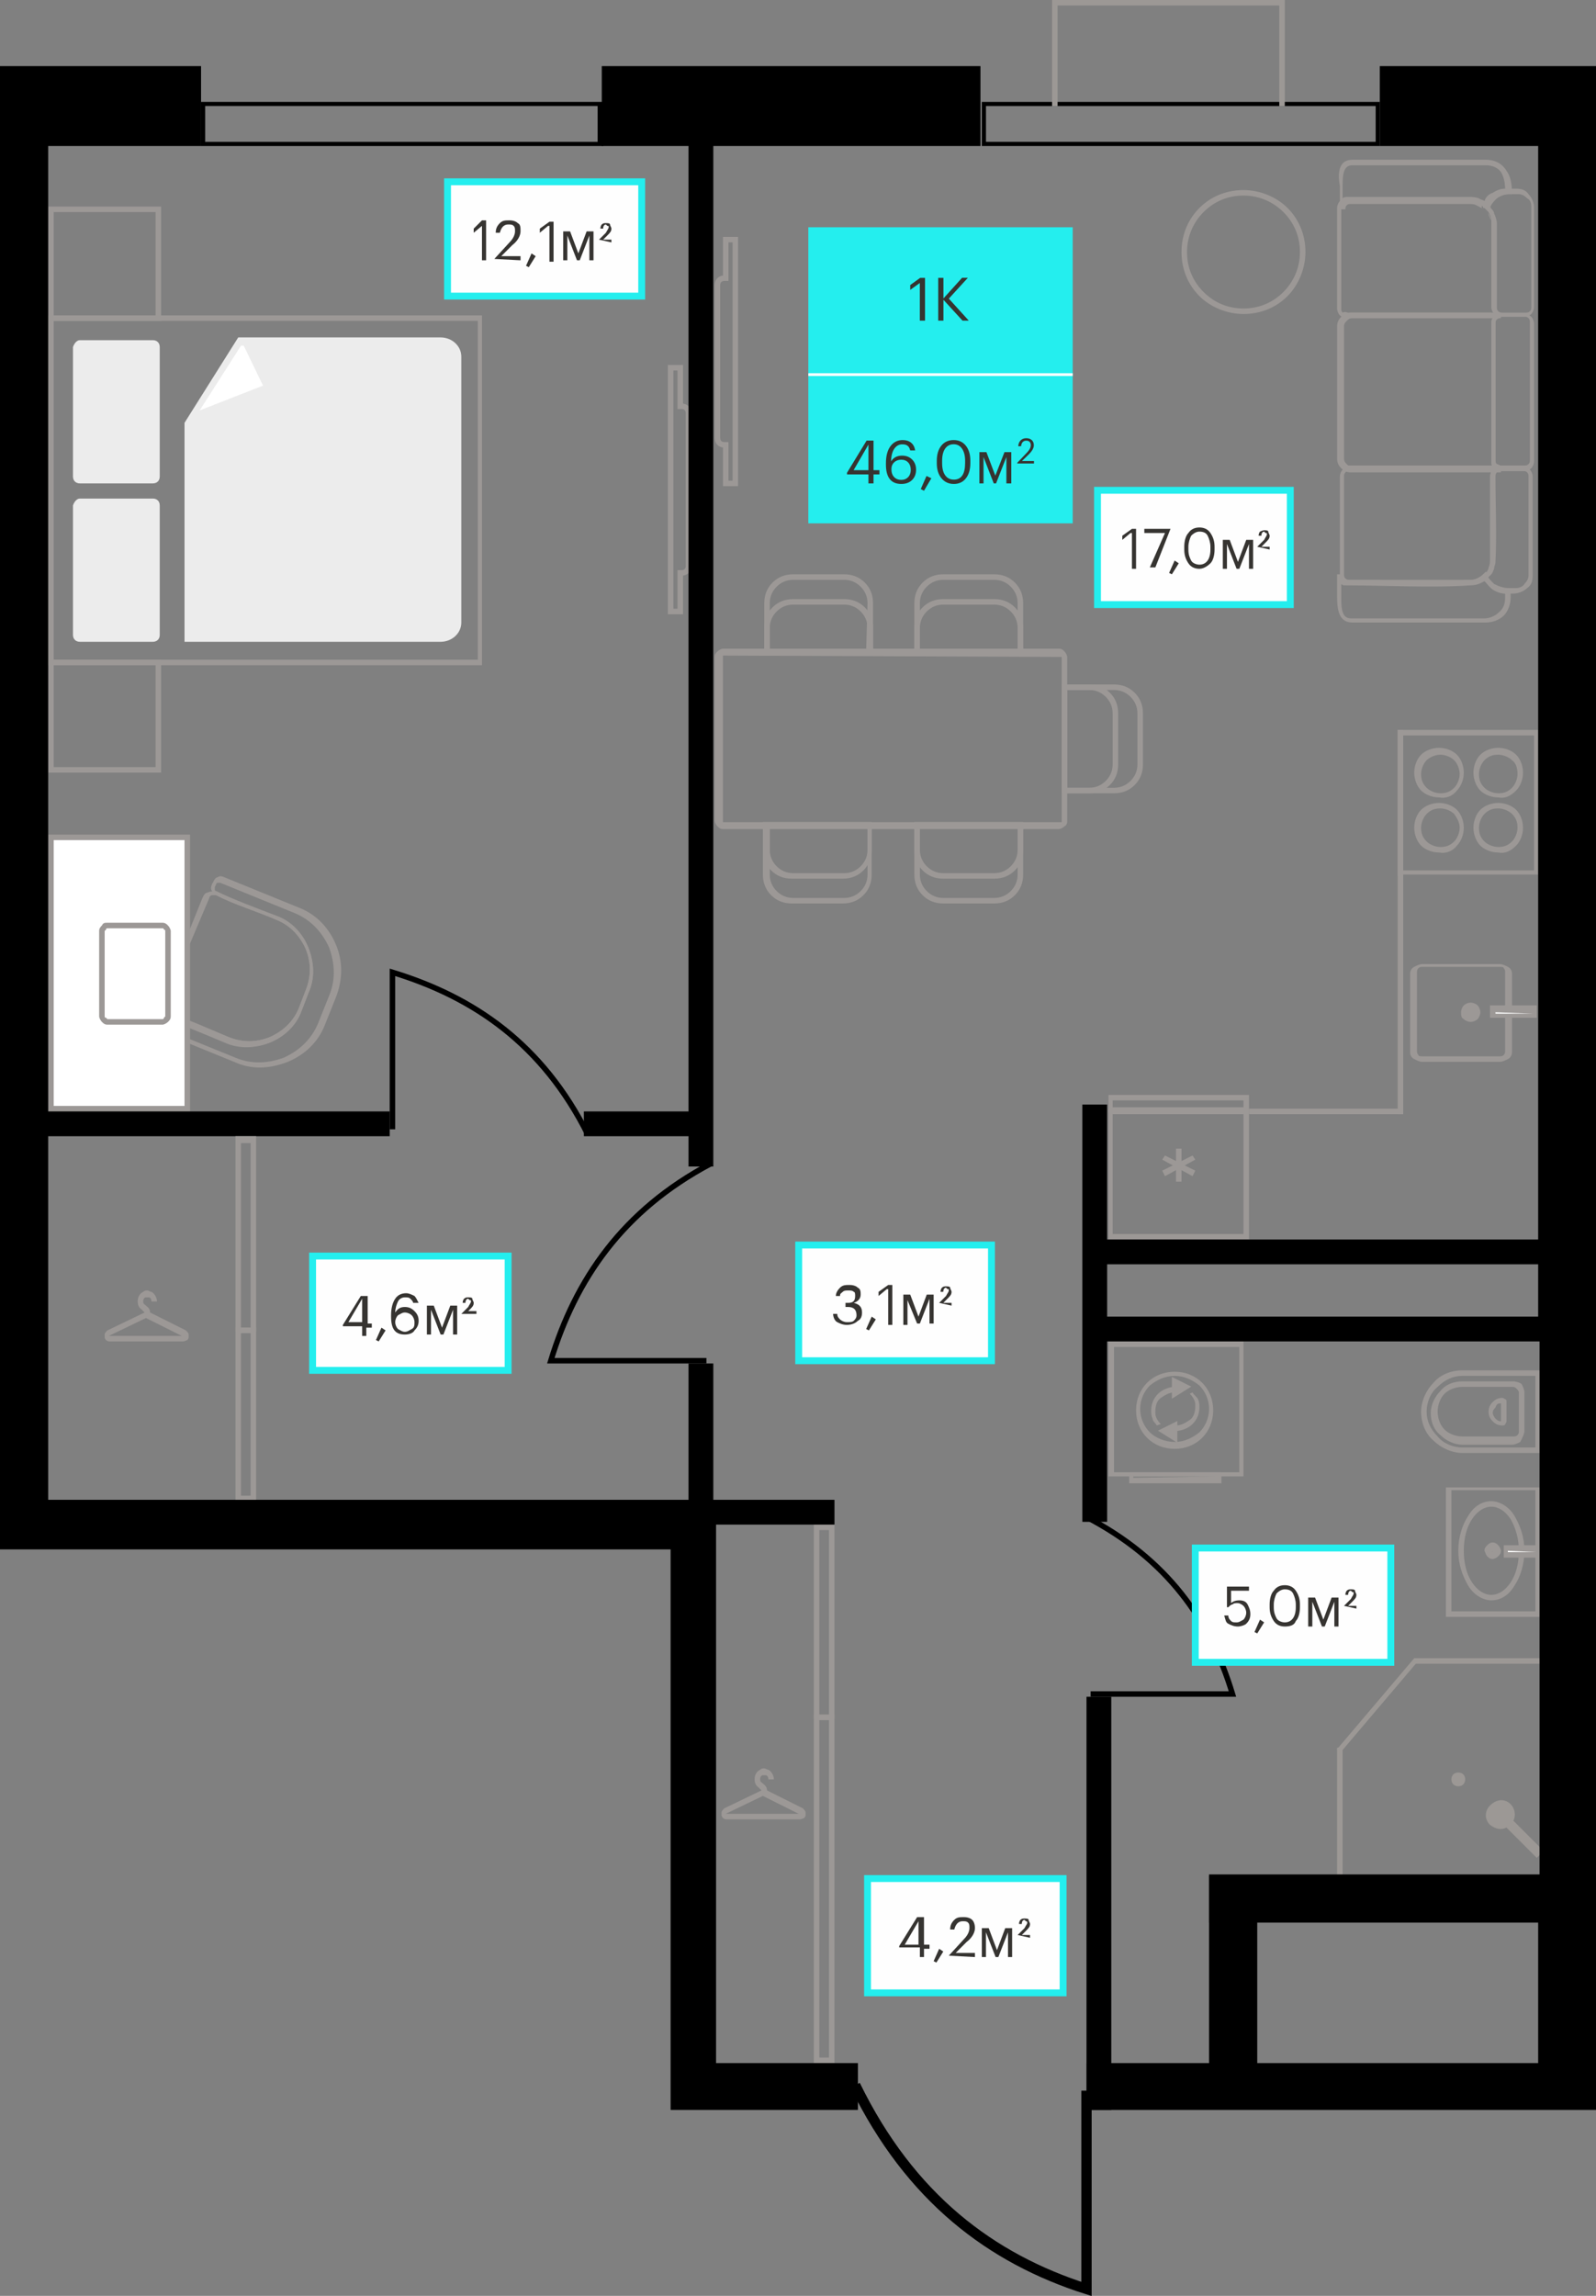 <?xml version="1.0" encoding="UTF-8"?><svg id="_Слой_1" data-name="Слой 1" xmlns="http://www.w3.org/2000/svg" xmlns:xodm="http://www.corel.com/coreldraw/odm/2003" version="1.1" viewBox="0 0 115.9 166.7"><rect x="0" y="0" width="115.9" height="166.7" fill="#808080" stroke="none"/><defs><style>.cls-1 {
        fill: #24eeee;
      }

      .cls-1, .cls-2, .cls-3, .cls-4, .cls-5, .cls-6, .cls-7, .cls-8 {
        stroke-width: 0px;
      }

      .cls-9 {
        stroke-width: .75px;
      }

      .cls-9, .cls-10, .cls-11, .cls-12, .cls-13 {
        stroke-miterlimit: 10;
      }

      .cls-9, .cls-11 {
        stroke: #000;
      }

      .cls-9, .cls-11, .cls-12 {
        fill: none;
      }

      .cls-2 {
        fill: #ececec;
      }

      .cls-2, .cls-8 {
        fill-rule: evenodd;
      }

      .cls-3, .cls-10 {
        fill: #9c9896;
      }

      .cls-10, .cls-12 {
        stroke: #9c9896;
        stroke-width: .4px;
      }

      .cls-4 {
        fill: #363431;
      }

      .cls-5 {
        fill: #000;
      }

      .cls-6 {
        fill: #9c9895;
      }

      .cls-7, .cls-13 {
        fill: #fefefe;
      }

      .cls-8 {
        fill: #fff;
      }

      .cls-14 {
        isolation: isolate;
      }

      .cls-11 {
        stroke-width: .4px;
      }

      .cls-13 {
        stroke: #24eeee;
        stroke-width: .5px;
      }</style></defs><g><g id="_2492989840128" data-name=" 2492989840128"><polygon class="cls-6" points="102.7 120.4 111.9 120.4 111.9 120.8 102.7 120.8 102.7 120.4"/><path class="cls-6" d="M105.9,128.7c.3,0,.5.2.5.5s-.2.5-.5.5-.5-.2-.5-.5.2-.5.5-.5Z"/><path class="cls-6" d="M109.7,131c.3.3.4.8.2,1.2l2.2,2.2-.5.5-2.2-2.2c-.4.2-.8.1-1.2-.2-.4-.4-.4-1,0-1.4.5-.5,1.1-.5,1.5-.1h0Z"/><polygon class="cls-6" points="97.1 127 102.7 120.4 102.9 120.7 97.3 127.3 97.1 127"/><polygon class="cls-6" points="97.5 126.9 97.5 136.1 97.1 136.1 97.1 126.9 97.5 126.9"/></g><path class="cls-5" d="M14.9,10.3h28.5v-2.6H14.9v2.6ZM14.6,7.4h29.2v3.2H14.6v-3.2Z"/><path class="cls-5" d="M71.6,10.3h28.3v-2.6h-28.3v2.6ZM71.3,7.4h28.9v3.2h-28.9v-3.2Z"/><g><path class="cls-3" d="M90,97.8h-9.1v9.1h9.1v-9.1ZM80.7,97.4h9.6v9.8h-9.8v-9.8h.2Z"/><path class="cls-3" d="M85.3,99.9c-.7,0-1.3.3-1.8.7-.4.4-.7,1-.7,1.7s.3,1.3.7,1.7,1.1.7,1.8.7,1.3-.3,1.8-.7c.4-.4.7-1,.7-1.7s-.3-1.3-.7-1.7c-.5-.4-1.1-.7-1.8-.7h0ZM83.3,100.4c.5-.5,1.2-.8,2-.8s1.5.3,2,.8.8,1.2.8,2-.3,1.5-.8,2-1.2.8-2,.8-1.5-.3-2-.8-.8-1.2-.8-2,.3-1.5.8-2Z"/><path class="cls-3" d="M86.6,101.1c.1.2.3.3.4.5s.1.4.1.6c0,.5-.2.9-.5,1.2-.3.3-.8.5-1.2.5v-.4c.4,0,.7-.2,1-.4.3-.2.4-.6.4-1,0-.2,0-.3-.1-.5s-.2-.3-.3-.4l.2-.1h0ZM84,103.5c-.1-.2-.3-.3-.3-.5-.1-.2-.1-.4-.1-.6,0-.5.2-.9.5-1.2.3-.3.8-.5,1.2-.5v.4c-.4,0-.7.2-1,.4-.3.2-.4.6-.4,1,0,.2,0,.3.1.5s.2.3.3.4l-.3.1h0Z"/><path class="cls-3" d="M88.3,107.2h-6v.1l6-.1h0ZM82.2,106.9h6.5v.8h-6.7v-.8h.2Z"/><polygon class="cls-10" points="85.3 104.4 85.3 103.5 84.5 103.9 85.3 104.4"/><polygon class="cls-10" points="85.3 101.2 86.1 100.7 85.3 100.3 85.3 101.2"/></g><g><path class="cls-3" d="M111.9,105.3v-5.8h-5.7c-.8,0-1.6.3-2.1.9-.5.5-.9,1.3-.9,2.1s.3,1.6.9,2.1c.5.5,1.3.9,2.1.9h5.7v-.2ZM111.5,99.9v5.2h-5.3c-.7,0-1.4-.3-1.8-.8-.5-.5-.8-1.1-.8-1.8s.3-1.4.8-1.8c.5-.5,1.1-.8,1.8-.8l5.3 0h0Z"/><path class="cls-3" d="M110.7,103.9v-2.8c0-.2-.1-.4-.2-.6-.1-.1-.4-.2-.6-.2h-3.7c-.6,0-1.2.2-1.6.7-.4.4-.7,1-.7,1.6s.2,1.2.7,1.6c.4.4,1,.7,1.6.7h3.6c.2,0,.4-.1.6-.2.2-.4.3-.6.3-.8h0ZM110.3,101.1v2.8c0,.1,0,.2-.1.3-.1.1-.2.1-.3.1h-3.7c-.5,0-1-.2-1.3-.5s-.5-.8-.5-1.3.2-1,.5-1.3.8-.5,1.3-.5h3.6c.1,0,.2,0,.3.1.1.1.2.2.2.3Z"/><path class="cls-3" d="M109.4,103.2v-1.4c0-.1,0-.2-.1-.2-.1-.1-.2-.1-.2-.1h0c-.3,0-.5.1-.7.3-.2.2-.3.4-.3.7h0c0,.3.1.5.3.7.2.2.4.3.7.3h0c.1,0,.2,0,.2-.1,0,0,.1-.1.1-.2h0ZM109,101.9v1.3c-.2,0-.3-.1-.4-.2s-.2-.3-.2-.4h0c0-.2.1-.3.2-.4.1-.3.2-.3.4-.3Z"/></g><g><path class="cls-3" d="M111.5,117h-6.1v-8.8h6.1v8.8ZM105.2,117.4h6.7v-9.4h-6.9v9.4h.2Z"/><path class="cls-3" d="M110.3,112.6c0,.9-.2,1.7-.6,2.3-.4.6-.9.9-1.4.9s-1-.3-1.4-.9-.6-1.4-.6-2.3.2-1.7.6-2.3c.4-.6.9-.9,1.4-.9s1,.3,1.4.9c.4.7.6,1.5.6,2.3ZM110,115.1c.4-.6.7-1.5.7-2.5s-.3-1.8-.7-2.5c-.4-.7-1.1-1.1-1.7-1.1-.7,0-1.3.4-1.7,1.1-.4.6-.7,1.5-.7,2.5s.3,1.8.7,2.5c.4.7,1.1,1.1,1.7,1.1.7,0,1.3-.4,1.7-1.1Z"/><polygon class="cls-8" points="111.7 112.9 109.4 112.9 109.4 112.4 111.7 112.4 111.7 112.9"/><path class="cls-3" d="M111.5,112.7h-2v-.1l2,.1h0ZM109.4,113.1h2.6v-.9h-2.8v.9h.2Z"/><path class="cls-3" d="M108.4,113c-.2,0-.3-.1-.3-.3s.1-.3.3-.3.3.1.3.3c0,.1-.1.3-.3.3ZM108.4,112.7s.1,0,0,0c.1-.1,0-.1,0,0,0-.1-.1-.1,0,0-.1,0,0,0,0,0Z"/><path class="cls-3" d="M108,113c.1.1.2.2.4.2.1,0,.3-.1.4-.2s.2-.2.2-.4c0-.1-.1-.3-.2-.4s-.2-.2-.4-.2-.3.1-.4.2-.2.2-.2.4c.1.2.1.3.2.4ZM108.5,112.7h0ZM108.5,112.7h0ZM108.5,112.7h0ZM108.4,112.6h0c.1-.1.1,0,0,0h0ZM108.4,112.6h0ZM108.4,112.6h0c-.1-.1,0-.1,0,0h0ZM108.4,112.6h0c0,.2-.1.1,0,0h0c.1.1,0,0,0,0ZM108.4,112.6h0q-.1,0,0,0h0ZM108.3,112.6h0ZM108.4,112.6h0ZM108.3,112.7h0ZM108.5,112.7s-.1.1,0,0h0ZM108.4,112.6h0c0-.1.1,0,0,0h0Z"/></g><path class="cls-3" d="M111.4,63.2h-9.5v-9.8h9.5v9.8ZM101.7,63.5h10v-10.5h-10.2v10.6l.2-.1h0Z"/><path class="cls-3" d="M110.2,56.2c0,.4-.2.8-.4,1-.3.3-.6.4-1,.4s-.8-.2-1-.4c-.3-.3-.4-.6-.4-1s.2-.8.4-1c.3-.3.6-.4,1-.4s.8.2,1,.4c.3.2.4.6.4,1h0ZM110.1,57.4c.3-.3.5-.8.5-1.3s-.2-1-.5-1.3-.8-.5-1.3-.5-1,.2-1.3.5-.5.8-.5,1.3.2,1,.5,1.3.8.5,1.3.5c.5.1.9-.1,1.3-.5h0Z"/><path class="cls-3" d="M106,56.2c0,.4-.2.8-.4,1-.3.3-.6.4-1,.4s-.8-.2-1-.4c-.3-.3-.4-.6-.4-1s.2-.8.4-1,.6-.4,1-.4.8.2,1,.4c.2.2.4.6.4,1ZM105.8,57.4c.3-.3.5-.8.5-1.3s-.2-1-.5-1.3-.8-.5-1.3-.5-1,.2-1.3.5-.5.8-.5,1.3.2,1,.5,1.3.8.5,1.3.5c.5.1,1-.1,1.3-.5Z"/><path class="cls-3" d="M110.2,60.1c0,.4-.2.8-.4,1-.3.3-.6.4-1,.4s-.8-.2-1-.4c-.3-.3-.4-.6-.4-1s.2-.8.4-1c.3-.3.6-.4,1-.4s.8.2,1,.4c.3.3.4.6.4,1ZM110.1,61.4c.3-.3.5-.8.5-1.3s-.2-1-.5-1.3-.8-.5-1.3-.5-1,.2-1.3.5-.5.8-.5,1.3.2,1,.5,1.3.8.5,1.3.5c.5.1.9-.1,1.3-.5Z"/><path class="cls-3" d="M106,60.1c0,.4-.2.8-.4,1-.3.3-.6.4-1,.4s-.8-.2-1-.4c-.3-.3-.4-.6-.4-1s.2-.8.4-1c.3-.3.6-.4,1-.4s.8.2,1,.4c.2.3.4.6.4,1ZM105.8,61.4c.3-.3.5-.8.5-1.3s-.2-1-.5-1.3-.8-.5-1.3-.5-1,.2-1.3.5-.5.8-.5,1.3.2,1,.5,1.3.8.5,1.3.5c.5.1,1-.1,1.3-.5Z"/><path class="cls-3" d="M90.3,80.9v8.7h-9.5v-8.7h9.5ZM90.7,89.8v-9.3h-10.2v9.5h10.2v-.2Z"/><path class="cls-3" d="M90.3,80.4h-9.5v-.5h9.5v.5ZM80.7,80.8h10v-1.3h-10.2v1.3h.2Z"/><polygon class="cls-3" points="84.4 84.2 86.6 85.4 86.8 85 84.6 83.9 84.4 84.2"/><polygon class="cls-3" points="84.6 85.4 86.8 84.2 86.6 83.9 84.4 85 84.6 85.4"/><polygon class="cls-3" points="85.4 83.4 85.4 85.8 85.8 85.8 85.8 83.4 85.4 83.4"/><g><path class="cls-3" d="M103.3,77.1h5.6c.2,0,.4-.1.6-.2s.3-.3.3-.5v-5.7c0-.2-.1-.4-.3-.5-.2-.1-.4-.2-.6-.2h-5.6c-.2,0-.4.1-.6.2s-.3.3-.3.5v5.7c0,.2.1.4.3.5.2.1.4.2.6.2ZM108.9,76.7h-5.6c-.1,0-.3,0-.3-.1-.1-.1-.1-.2-.1-.3v-5.7c0-.1,0-.2.1-.3.1-.1.2-.1.3-.1h5.6c.1,0,.3,0,.3.1.1.1.1.2.1.3v5.7c0,.1,0,.2-.1.3-.1.1-.2.1-.3.1Z"/><path class="cls-3" d="M106.8,74.1c-.3,0-.6-.3-.6-.6s.3-.6.6-.6.6.3.6.6-.3.6-.6.6Z"/><path class="cls-3" d="M106.8,73.9c-.1,0-.2,0-.3-.1s-.1-.2-.1-.3c0-.1,0-.2.1-.3.1-.1.2-.1.3-.1s.2,0,.3.1c.1.1.1.2.1.3,0,.1,0,.2-.1.3-.1,0-.2.1-.3.1ZM106.3,74c.1.1.3.2.5.2s.4-.1.5-.2.2-.3.2-.5-.1-.4-.2-.5-.3-.2-.5-.2-.4.1-.5.2-.2.3-.2.5c0,.2,0,.4.2.5Z"/><polygon class="cls-8" points="108.4 73.7 111.5 73.7 111.5 73.2 108.4 73.2 108.4 73.7"/><path class="cls-3" d="M108.4,73.9h3.2v-.9h-3.4v.9h.2ZM111.3,73.6h-2.7v-.1l2.7.1h0Z"/></g><polygon class="cls-3" points="90.7 80.9 101.9 80.9 101.9 80.5 90.7 80.5 90.7 80.9"/><polygon class="cls-3" points="101.5 53 101.5 80.9 101.9 80.9 101.9 53 101.5 53"/><g><path class="cls-3" d="M56.2,129.2c0-.3-.2-.6-.4-.7-.1,0-.2-.1-.3-.1s-.2,0-.3.1c-.2.1-.4.3-.4.7s.2.5.3.6.1.1.2.2l-2.7,1.3c-.1.1-.2.2-.2.3v.2c0,.1.1.2.1.2.1.1.2.1.3.1h5.3c.1,0,.3-.1.3-.1q.1-.1.1-.2v-.2c0-.1-.1-.2-.2-.3l-2.6-1.3c0-.3-.2-.4-.3-.5s-.2-.1-.2-.3.1-.3.2-.3h.2c.1,0,.2.1.2.3h.4ZM52.7,131.7l2.7-1.3,2.6,1.3h-5.3q0,.1,0,0,0,.1,0,0h0Z"/><g><path class="cls-3" d="M59.5,124.5v-13.4h.7v13.4h-.7ZM59.1,110.9v13.9h1.5v-14.2h-1.5v.3h0Z"/><path class="cls-3" d="M59.5,124.9v24.5h.7v-24.5s-.7,0-.7,0ZM59.1,149.6v-25.1h1.5v25.3h-1.5v-.2Z"/></g></g><g><path class="cls-3" d="M77.5,59.6v-11.9c0-.1-.1-.3-.2-.4-.1-.1-.2-.2-.4-.2h-24.4c-.1,0-.3.1-.4.2s-.2.2-.2.4v11.9c0,.1.1.3.2.4s.2.2.4.2h24.4c.1,0,.3-.1.4-.2.2-.1.2-.3.2-.4ZM77.1,47.7v12h-24.6v-12.1h.1l24.5.1q0-.1,0,0h0Z"/><path class="cls-3" d="M77.5,57.2v-7.1h3.4c.5,0,.9.2,1.2.5.3.3.5.7.5,1.2v3.7c0,.5-.2.9-.5,1.2s-.7.5-1.2.5h-3.4ZM77.1,49.9v7.7h3.8c.6,0,1.1-.2,1.5-.6.4-.4.6-.9.6-1.5v-3.7c0-.6-.2-1.1-.6-1.5s-.9-.6-1.5-.6h-3.8v.2h0Z"/><path class="cls-3" d="M77.5,57.2v-7.1h1.6c.5,0,.9.2,1.2.5.3.3.5.7.5,1.2v3.7c0,.5-.2.9-.5,1.2s-.7.5-1.2.5c0,0-1.6,0-1.6,0ZM77.1,49.9v7.7h2c.6,0,1.1-.2,1.5-.6.4-.4.6-.9.6-1.5v-3.7c0-.6-.2-1.1-.6-1.5s-.9-.6-1.5-.6h-2v.2h0Z"/><path class="cls-3" d="M55.7,47.6h7.7v-3.8c0-.6-.2-1.1-.6-1.5s-.9-.6-1.5-.6h-3.7c-.6,0-1.1.2-1.5.6-.4.4-.6.9-.6,1.5v3.8h.2ZM62.9,47.2h-7v-3.4c0-.5.2-.9.5-1.2s.7-.5,1.2-.5h3.7c.5,0,.9.2,1.2.5s.5.7.5,1.2l-.1,3.4h0Z"/><path class="cls-3" d="M55.7,47.6h7.7v-2c0-.6-.2-1.1-.6-1.5s-.9-.6-1.5-.6h-3.7c-.6,0-1.1.2-1.5.6-.4.4-.6.9-.6,1.5v2h.2ZM62.9,47.2h-7v-1.6c0-.5.2-.9.5-1.2s.7-.5,1.2-.5h3.7c.5,0,.9.2,1.2.5s.5.7.5,1.2v1.6h-.1Z"/><path class="cls-3" d="M55.9,60.1h7.1v3.4c0,.5-.2.9-.5,1.2-.3.3-.7.5-1.2.5h-3.7c-.5,0-.9-.2-1.2-.5s-.5-.7-.5-1.2v-3.4h0ZM63.1,59.7h-7.7v3.8c0,.6.2,1.1.6,1.5s.9.6,1.5.6h3.7c.6,0,1.1-.2,1.5-.6s.6-.9.6-1.5v-3.8s-.2,0-.2,0Z"/><path class="cls-3" d="M55.9,60.1h7.1v1.6c0,.5-.2.9-.5,1.2s-.7.5-1.2.5h-3.7c-.5,0-.9-.2-1.2-.5s-.5-.7-.5-1.2v-1.6h0ZM63.1,59.7h-7.7v2c0,.6.2,1.1.6,1.5s.9.6,1.5.6h3.7c.6,0,1.1-.2,1.5-.6.4-.4.6-.9.6-1.5v-2h-.2Z"/><path class="cls-3" d="M66.6,47.6h7.7v-3.8c0-.6-.2-1.1-.6-1.5s-.9-.6-1.5-.6h-3.7c-.6,0-1.1.2-1.5.6-.4.4-.6.9-.6,1.5v3.8h.2ZM73.9,47.2h-7.1v-3.4c0-.5.2-.9.5-1.2s.7-.5,1.2-.5h3.7c.5,0,.9.2,1.2.5.3.3.5.7.5,1.2v3.4h0Z"/><path class="cls-3" d="M66.6,47.6h7.7v-2c0-.6-.2-1.1-.6-1.5s-.9-.6-1.5-.6h-3.7c-.6,0-1.1.2-1.5.6-.4.4-.6.9-.6,1.5v2h.2ZM73.9,47.2h-7.1v-1.6c0-.5.2-.9.5-1.2s.7-.5,1.2-.5h3.7c.5,0,.9.2,1.2.5.3.3.5.7.5,1.2v1.6h0Z"/><path class="cls-3" d="M66.8,60.1h7.1v3.4c0,.5-.2.9-.5,1.2-.3.3-.7.5-1.2.5h-3.7c-.5,0-.9-.2-1.2-.5-.3-.3-.5-.7-.5-1.2v-3.4h0ZM74.1,59.7h-7.7v3.8c0,.6.2,1.1.6,1.5s.9.6,1.5.6h3.7c.6,0,1.1-.2,1.5-.6s.6-.9.6-1.5v-3.8s-.2,0-.2,0Z"/><path class="cls-3" d="M66.8,60.1h7.1v1.6c0,.5-.2.9-.5,1.2s-.7.5-1.2.5h-3.7c-.5,0-.9-.2-1.2-.5-.3-.3-.5-.7-.5-1.2v-1.6h0ZM74.1,59.7h-7.7v2c0,.6.2,1.1.6,1.5s.9.6,1.5.6h3.7c.6,0,1.1-.2,1.5-.6.4-.4.6-.9.6-1.5v-2h-.2Z"/></g><g><path class="cls-3" d="M109.7,42.9v.5c0,.5-.2,1-.5,1.3s-.8.5-1.3.5h-9.7c-.9,0-1.1-.8-1.1-1.8v-1.7h.4c0,.1,0,.2.1.3s.2.1.2.1c2.6,0,6.5.2,9,0,.5,0,.9-.4.9-.4l.2-.2.1.3c.1.3.3.5.5.7s.5.3.9.3h.2l.1.1h0ZM109.3,43.4v-.3c-.3,0-.6-.1-.9-.3-.2-.2-.4-.4-.6-.6-.2.1-.5.3-1,.3-2.8.2-6.3,0-9.2,0h0q-.1,0-.2-.1v1.1c0,.8.1,1.4.7,1.4h9.7c.4,0,.8-.2,1-.4.4-.3.5-.7.5-1.1h0Z"/><path class="cls-3" d="M98.2,11.6h9.7c.7,0,1.2.3,1.5.8.3.4.4,1,.4,1.6v.1h-.2c-.3,0-.6.1-.9.3-.2.2-.4.4-.5.7l-.1.3-.2-.2c-.2-.2-.3-.3-.5-.3-.2-.1-.3-.1-.5-.1h-8.8c-.1,0-.2,0-.3.1-.1.1-.1.2-.1.3h-.4v-1.7c-.2-1.1,0-1.9.9-1.9h0ZM107.9,12h-9.7c-.6,0-.7.6-.7,1.4v1c.1-.1.2-.1.4-.1h8.8c.2,0,.4,0,.7.1.1.1.3.1.4.2.1-.3.3-.5.6-.6.3-.2.6-.3.9-.3,0-.4-.1-.9-.3-1.2-.2-.3-.6-.5-1.1-.5h0Z"/><path class="cls-3" d="M109,33.8h1.7c.1,0,.2,0,.3-.1.1-.1.1-.2.1-.3v-10c0-.1,0-.2-.1-.3-.1-.1-.2-.1-.3-.1h-1.7c-.1,0-.2,0-.3.1-.1.1-.1.2-.1.3v10c0,.1,0,.2.1.3.1,0,.2.1.3.1h0ZM110.7,34.2h-1.7c-.2,0-.4-.1-.5-.2-.1-.1-.2-.3-.2-.5v-10c0-.2.1-.4.2-.5s.3-.2.5-.2h1.7c.2,0,.4.1.5.2s.2.3.2.5v10c0,.2-.1.4-.2.5s-.3.2-.5.2Z"/><path class="cls-3" d="M98.1,22.7h10.9v.4c-.1,0-.2,0-.3.1-.1.1-.1.2-.1.3v10c0,.1,0,.2.1.3s.2.1.3.1v.4h-10.9c-.3,0-.5-.1-.7-.3s-.3-.4-.3-.7v-9.6c0-.3.1-.5.3-.7.2-.2.5-.3.7-.3h0ZM108.4,23.1h-10.2c-.2,0-.3.1-.4.2s-.2.2-.2.4v9.6c0,.2.1.3.2.4.1.1.2.2.4.2h10.2c-.1-.1-.1-.2-.1-.4v-10c0-.2,0-.3.1-.4h0Z"/><path class="cls-3" d="M97.9,22.7h10.4c0,.1.1.1.1.2.1.1.3.2.5.2h-11.1c-.2,0-.4-.1-.5-.2s-.2-.3-.2-.5v-7.3c0-.2.1-.4.2-.5s.3-.2.5-.2h8.8c.2,0,.5,0,.7.1.1.1.3.1.4.2,0,.1-.1.2-.1.3v.1l.1.1c-.1-.1-.3-.2-.5-.3s-.4-.1-.6-.1h-8.8c-.1,0-.2,0-.3.1-.1.1-.1.2-.1.3v7.2c0,.1,0,.2.1.3.2-.1.3,0,.4,0h0ZM108.3,16c-.1-.4-.3-.7-.5-.9.1.1.3.3.3.5.1.2.1.3.2.4Z"/><path class="cls-3" d="M109.6,13.7h.5c.4,0,.7.1.9.4.2.2.4.6.4.9v7.3c0,.2-.1.4-.2.5s-.3.2-.5.2h-1.7c-.2,0-.4-.1-.5-.2s-.2-.3-.2-.5v-6.1c0-.2,0-.4-.1-.6-.1-.2-.2-.4-.3-.5h-.2v-.1c.1-.4.4-.7.7-.9.3-.3.7-.4,1.2-.4h0ZM109.9,14.1h-.4c-.3,0-.6.1-.8.3-.2.1-.4.3-.5.6.1.2.3.3.3.5.1.2.2.5.2.7v6.1c0,.1,0,.2.1.3.1.1.2.1.3.1h1.7c.1,0,.2,0,.3-.1.1-.1.1-.2.1-.3v-7.3c0-.3-.1-.5-.3-.6-.2-.2-.4-.3-.6-.3h-.4Z"/><path class="cls-3" d="M109.6,42.7h.5c.2,0,.5-.1.6-.3.2-.2.3-.4.3-.6v-7.2c0-.1,0-.2-.1-.3s-.2-.1-.3-.1h-1.7c-.1,0-.2,0-.3.1-.1.1-.1.2-.1.3v6c0,.3-.1.5-.2.7s-.2.4-.3.5c.1.2.3.4.5.6.4.2.7.3,1.1.3h0ZM109.9,43.1h-.4c-.4,0-.8-.1-1.1-.3-.3-.2-.5-.5-.7-.9v-.1l.1-.1c.1-.1.3-.3.3-.5.1-.2.1-.4.1-.6v-6c0-.2.1-.4.2-.5s.3-.2.5-.2h1.7c.2,0,.4.1.5.2.1.1.2.3.2.5v7.2c0,.4-.1.7-.4.9-.2.2-.6.4-1.0.4h0Z"/><path class="cls-3" d="M97.9,33.8h11.1v.4c-.1,0-.2,0-.3.1-.1.1-.1.2-.1.3,0,2.1.1,4.2,0,6.2h0c0,.2-.1.3-.1.5-.1.2-.1.3-.2.4q-.1.1-.2.2c-.2.2-.4.3-.6.4-.2.1-.5.1-.7.1h-8.8c-.2,0-.4-.1-.5-.2-.1-.1-.2-.3-.2-.5v-7.1c0-.2.1-.4.2-.5,0-.2.2-.3.4-.3h0ZM108.4,34.2h-10.4c-.1,0-.2,0-.3.1-.1.1-.1.2-.1.3v7.1c0,.1,0,.2.1.3s.2.1.3.1h8.8c.2,0,.4,0,.6-.1s.3-.2.5-.3l.1-.1c.1-.1.2-.2.2-.4.1-.1.1-.3.1-.4.2-1.8,0-4.3,0-6.2,0-.2,0-.3.1-.4h0Z"/></g><g><path class="cls-3" d="M3.9,22.9h7.4v-7.5H3.9v7.5ZM11.5,23.3H3.5v-8.3h8.2v8.3h-.2Z"/><path class="cls-3" d="M3.9,55.7h7.4v-7.4H3.9v7.4ZM11.5,56.1H3.5v-8.2h8.2v8.2h-.2Z"/><path class="cls-3" d="M3.9,47.9h30.8v-24.6H3.9v24.6ZM34.8,48.3H3.4v-25.4h31.6v25.4h-.2Z"/><path class="cls-2" d="M5.8,24.7h5.3c.3,0,.5.2.5.5v9.4c0,.3-.2.5-.5.5h-5.3c-.3,0-.5-.2-.5-.5v-9.4c.1-.3.3-.5.5-.5Z"/><path class="cls-2" d="M5.8,36.2h5.3c.3,0,.5.2.5.5v9.4c0,.3-.2.5-.5.5h-5.3c-.3,0-.5-.2-.5-.5v-9.4c.1-.3.3-.5.5-.5Z"/><path class="cls-2" d="M17.3,24.5h14.7c.8,0,1.5.6,1.5,1.4v19.3c0,.8-.7,1.4-1.5,1.4H13.4v-15.9l3.9-6.2Z"/><path class="cls-8" d="M17.5,25.1l-3,4.7,4.6-1.8-1.4-2.9h-.2Z"/></g><path class="cls-12" d="M48.7,44.4v-17.7h.7v2.8h.1c.3,0,.5.2.5.5v11.1c0,.3-.2.5-.5.5h-.1v2.8h-.7Z"/><path class="cls-12" d="M53.4,17.4v17.7h-.7v-2.8h-.1c-.3,0-.5-.2-.5-.5v-11.1c0-.3.2-.5.5-.5h.1v-2.8h.7Z"/><g><path class="cls-3" d="M11.7,74.6l5.4,2.2c1.2.5,2.4.4,3.5,0,1.1-.5,2-1.3,2.5-2.5l.8-2c.5-1.2.4-2.4,0-3.5-.5-1.1-1.3-2-2.5-2.5l-5.4-2.2h-.2c-.1,0-.1.1-.1.1l-.1.2v.2c0,.1.1.1.1.1,1.2.6,3.1,1.3,4.4,1.8,1.1.4,1.9,1.3,2.3,2.3s.5,2.2,0,3.3l-.5,1.3c-.4,1.1-1.3,1.9-2.3,2.3s-2.2.5-3.3,0c-1.4-.6-2.9-1.2-4.4-1.8h-.2c-.1,0-.1.1-.1.1,0,.1-.1.2-.1.3v.2c.1,0,.2,0,.2.1h0ZM17,77.1l-5.4-2.2c-.2-.1-.3-.2-.3-.3-.1-.1-.1-.3,0-.5,0-.1.1-.2.1-.3.1-.2.2-.3.3-.3.1-.1.3-.1.5,0,1.4.5,3,1.2,4.4,1.8,1,.4,2,.4,3,0,.9-.4,1.7-1.1,2.1-2.1l.5-1.3c.4-1,.4-2,0-3-.4-.9-1.1-1.7-2.1-2.1-1.4-.6-3-1.1-4.4-1.8-.2-.1-.3-.2-.3-.3-.1-.1-.1-.3,0-.5,0-.1.1-.1.1-.2.1-.2.2-.3.3-.3.1-.1.3-.1.5,0l5.4,2.2c1.3.5,2.2,1.5,2.7,2.7s.5,2.5,0,3.8l-.8,2c-.5,1.3-1.5,2.2-2.7,2.7-1.3.5-2.6.6-3.9 0h0Z"/><path class="cls-3" d="M12.2,73.5l4.4,1.8c1,.4,2,.4,3,0,.9-.4,1.7-1.1,2.1-2.1l.5-1.3c.4-1,.4-2,0-3-.4-.9-1.1-1.7-2.1-2.1-1.3-.6-3.1-1.1-4.4-1.8h-.3c-.1,0-.2.1-.2.2l-3.3,7.8v.3c.1.1.2.2.3.2h0ZM16.4,75.7l-4.4-1.8c-.2-.1-.4-.2-.4-.4-.1-.2-.1-.4,0-.6l3.1-7.7c.1-.2.2-.4.4-.4.2-.1.4-.1.6,0l4.4,1.8c1.1.4,1.9,1.3,2.3,2.3s.5,2.1,0,3.2l-.5,1.3c-.4,1.1-1.3,1.9-2.3,2.3-1,.4-2.1.4-3.2-0h0Z"/><polygon class="cls-8" points="13.6 60.8 13.6 80.5 3.7 80.5 3.7 60.8 13.6 60.8"/><path class="cls-3" d="M13.8,60.8v19.9H3.5v-20.1h10.3v.2ZM13.4,80.3v-19.3H3.9v19.3h9.5Z"/><path class="cls-3" d="M11.8,67.4h-4q-.1,0-.1.1l-.1.1v6.2q0,.1.1.1l.1.1h4q.1,0,.1-.1l.1-.1v-6.2q0-.1-.1-.1,0-.1-.1-.1h0ZM7.8,67h4c.2,0,.3.1.4.2s.2.3.2.4v6.2c0,.2-.1.3-.2.4s-.3.2-.4.2h-4c-.2,0-.3-.1-.4-.2s-.2-.3-.2-.4v-6.2c0-.2.1-.3.2-.4.1-.2.2-.2.4-.2h0Z"/></g><path class="cls-9" d="M78.9,151.8v14.4c-6.9-2.2-12.8-6.6-16.8-14.8"/><polygon class="cls-6" points="76.6 0 93.3 0 93.3 7.7 92.9 7.7 92.9 .4 76.8 .4 76.8 7.7 76.4 7.7 76.4 0 76.6 0"/><polyline class="cls-5" points="0 10.6 6.8 10.6 7.8 10.6 14.6 10.6 14.6 4.8 0 4.8"/><polygon class="cls-5" points="52.1 10.6 71.2 10.6 71.2 4.8 43.7 4.8 43.7 10.6 50.4 10.6 52.1 10.6"/><rect class="cls-5" x="2.2" y="80.7" width="26.1" height="1.8"/><rect class="cls-5" x="42.4" y="80.7" width="8.6" height="1.8"/><rect class="cls-5" x="50" y="99" width="1.8" height="11.5"/><rect class="cls-5" x="49.1" y="108.9" width="11.5" height="1.8"/><rect class="cls-5" x="50" y="8.9" width="1.8" height="75.8"/><rect class="cls-5" y="8.7" width="3.5" height="102.2"/><rect class="cls-5" x="79.3" y="90" width="35.1" height="1.8"/><rect class="cls-5" x="79.3" y="95.6" width="35.1" height="1.8"/><rect class="cls-5" x="87.8" y="136.2" width="3.5" height="15.7"/><rect class="cls-5" x="87.8" y="136.1" width="25.7" height="3.5"/><rect class="cls-5" x="78.6" y="80.2" width="1.8" height="30.3"/><rect class="cls-5" x="78.9" y="123.2" width="1.8" height="30"/><path class="cls-11" d="M79.2,123h10.3c-1.6-5.3-4.7-9.8-10.7-12.9"/><path class="cls-11" d="M51.3,98.8h-11.3c1.8-5.9,5.2-10.9,11.6-14.3"/><path class="cls-11" d="M28.5,82v-11.4c5.9,1.8,10.9,5.2,14.2,11.8"/><path class="cls-3" d="M85.8,18.3c0,1.3.5,2.4,1.3,3.2.8.8,2,1.3,3.2,1.3,1.3,0,2.4-.5,3.2-1.3s1.3-2,1.3-3.2c0-1.3-.5-2.4-1.3-3.2s-2-1.3-3.2-1.3c-1.3,0-2.4.5-3.2,1.3s-1.3,1.9-1.3,3.2ZM87.4,21.2c-.8-.8-1.2-1.8-1.2-2.9,0-1.2.5-2.2,1.2-2.9.8-.8,1.8-1.2,2.9-1.2,1.2,0,2.2.5,2.9,1.2.8.8,1.2,1.8,1.2,2.9,0,1.2-.5,2.2-1.2,2.9-.8.8-1.8,1.2-2.9,1.2s-2.1-.4-2.9-1.2Z"/><g><path class="cls-3" d="M11.4,94.5c0-.3-.2-.6-.4-.7-.1,0-.2-.1-.3-.1s-.2,0-.3.1c-.2.1-.4.3-.4.7s.2.5.3.6.1.1.2.2l-2.7,1.3c-.1.1-.2.2-.2.3v.2c0,.1.1.2.1.2.1.1.2.1.3.1h5.3c.1,0,.3-.1.3-.1q.1-.1.1-.2v-.2c0-.1-.1-.2-.2-.3l-2.6-1.3c0-.3-.2-.4-.3-.5s-.2-.1-.2-.3.1-.3.2-.3h.2c.1,0,.2.1.2.3h.4ZM7.9,97l2.7-1.3,2.6,1.3h-5.3q0,.2,0,0,0,.2,0,0h0Z"/><g><path class="cls-3" d="M17.5,96.4v-13.4h.7v13.4h-.7ZM17.1,82.8v13.9h1.5v-14.2h-1.5v.3h0Z"/><path class="cls-3" d="M17.5,96.8v11.8h.7v-11.8h-.7ZM17.1,108.8v-12.4h1.5v12.6h-1.5v-.2Z"/></g></g><polygon class="cls-5" points="115.9 4.8 100.2 4.8 100.2 10.6 111.7 10.6 111.7 90.1 111.7 97.3 111.8 97.3 111.8 138 111.7 138 111.7 148.8 111.7 149.8 90.2 149.8 78.9 149.8 78.9 153.2 90.2 153.2 91.8 153.2 111.6 153.2 115.9 153.2 115.9 153.2 115.9 72.4 115.9 60.6 115.9 16.9 115.9 10.6 115.9 4.8"/><polygon class="cls-5" points="52 149.8 52 112.5 52 108.9 48.6 108.9 0 108.9 0 112.5 .9 112.5 14.4 112.5 18.3 112.5 48.7 112.5 48.7 123.7 48.7 134.9 48.7 138 48.7 147.2 48.7 149.8 48.7 153.2 62.3 153.2 62.3 149.8 52 149.8"/></g><g><g id="_2455614613744" data-name=" 2455614613744"><g><polygon class="cls-1" points="77.9 38 58.7 38 58.7 16.5 77.9 16.5 77.9 38"/><g><path class="cls-4" d="M66.795,20.549l-.695.5v-.352l.721-.521h.353v3.107h-.378v-2.734Z"/><path class="cls-4" d="M68.133,20.176h.378v1.495l1.353-1.5h.421l-1.382,1.512,1.451,1.6h-.456l-1.387-1.517v1.517h-.378v-3.107Z"/></g><g><path class="cls-4" d="M63.066,34.448h-1.557v-.122l1.422-2.334h.504v2.147h.43v.309h-.43v.652h-.369v-.652ZM63.066,34.14v-1.86l-1.078,1.86h1.078Z"/><path class="cls-4" d="M65.451,35.139c-.744,0-1.116-.471-1.116-1.413v-.074c0-.545.11-.964.332-1.258.222-.294.517-.441.885-.441.249,0,.452.063.61.191.158.128.257.314.298.561h-.36c-.035-.151-.098-.262-.188-.335-.09-.072-.219-.108-.387-.108-.24,0-.435.107-.582.321-.148.215-.227.522-.235.921.168-.281.436-.421.8-.421.305,0,.55.096.737.289.187.193.28.436.28.728,0,.313-.098.564-.291.754-.194.19-.455.285-.783.285ZM65.451,34.844c.203,0,.368-.067.496-.2.127-.133.191-.309.191-.526,0-.226-.062-.405-.188-.539-.124-.133-.292-.2-.504-.2-.209,0-.38.064-.513.191-.134.127-.2.292-.2.496,0,.246.066.438.198.574.132.136.305.204.519.204Z"/><path class="cls-4" d="M66.864,35.513l.417-.952.353.166-.535.908-.234-.122Z"/><path class="cls-4" d="M69.264,35.139c-.371,0-.67-.138-.896-.413-.227-.275-.339-.639-.339-1.091v-.174c0-.46.109-.827.328-1.1.219-.272.518-.408.897-.408.376,0,.673.138.889.413.216.275.323.638.323,1.087v.174c0,.458-.106.824-.319,1.1-.213.275-.508.413-.884.413ZM69.264,34.826c.547,0,.821-.401.821-1.204v-.174c0-.362-.074-.651-.222-.867-.148-.216-.351-.324-.608-.324-.264,0-.47.104-.617.313-.148.208-.222.504-.222.886v.174c0,.385.075.681.226.886.15.206.358.309.622.309Z"/><path class="cls-4" d="M71.423,33.184v1.917h-.3v-2.273h.509l.647,1.708.665-1.708h.495v2.273h-.356v-1.917l-.751,1.917h-.166l-.743-1.917Z"/><path class="cls-4" d="M73.873,33.602l.72-.757c.174-.184.261-.359.261-.525,0-.101-.028-.181-.085-.238-.057-.058-.137-.086-.239-.086-.22,0-.348.134-.383.403h-.205c.014-.179.072-.32.176-.424.104-.104.241-.156.412-.156.167,0,.3.046.399.138.099.092.147.216.147.371,0,.199-.121.419-.364.659l-.499.487h.874v.18h-1.214v-.051Z"/></g></g><polygon class="cls-7" points="58.7 27.1 77.9 27.1 77.9 27.3 58.7 27.3 58.7 27.1"/></g><g id="_2455614547312" data-name=" 2455614547312"><polygon class="cls-13" points="36.9 99.5 22.7 99.5 22.7 91.2 36.9 91.2 36.9 99.5"/><g class="cls-14"><path class="cls-4" d="M26.3,96.3h-1.4v-.1l1.3-2.1h.5v2h.3v.3h-.4v.6h-.3s0-.7,0-.7ZM26.3,96v-1.7l-1,1.7h1Z"/><path class="cls-4" d="M27.3,97.3l.4-.9.3.2-.5.8-.2-.1Z"/><path class="cls-4" d="M29.4,96.9c-.7,0-1-.4-1-1.3v-.1c0-.5.1-.9.3-1.2.2-.3.5-.4.8-.4.2,0,.4.1.6.2.1.1.2.3.3.5h-.4c0-.1-.1-.2-.2-.3-.1-.1-.2-.1-.4-.1s-.4.1-.5.3c-.1.2-.2.5-.2.8.2-.3.4-.4.7-.4s.5.1.7.3c.2.2.3.4.3.7s-.1.5-.3.7c-.1.2-.4.3-.7.3ZM29.4,96.7c.2,0,.3-.1.5-.2s.2-.3.2-.5-.1-.4-.2-.5-.3-.2-.5-.2-.3.1-.5.2c-.1.1-.2.3-.2.5s.1.4.2.5c.2.1.3.2.5.2Z"/><path class="cls-4" d="M31.3,95.1v1.8h-.3v-2.1h.5l.6,1.6.6-1.6h.5v2.1h-.3v-1.8l-.7,1.8h-.2l-.7-1.8Z"/><path class="cls-4" d="M33.5,95.4l.5-.5c.1-.2.2-.3.2-.4s0-.1-.1-.1l-.1-.1c-.1,0-.2.1-.2.3h-.2c0-.2.1-.3.1-.3.1-.1.2-.1.3-.1s.3,0,.3.1.1.2.1.3c0,.2-.1.3-.3.5l-.1.1h.6v.2h-1.1Z"/></g></g><g id="_2455614547312-2" data-name=" 2455614547312"><polygon class="cls-13" points="46.6 21.5 32.5 21.5 32.5 13.2 46.6 13.2 46.6 21.5"/><g class="cls-14"><path class="cls-4" d="M35,16.4l-.6.5v-.3l.6-.6h.3v2.9h-.3v-2.5Z"/><path class="cls-4" d="M35.9,18.8l1.1-1.2c.3-.3.4-.6.4-.8s0-.3-.1-.4-.2-.1-.4-.1c-.3,0-.5.2-.6.6h-.3c0-.3.1-.5.3-.7s.4-.2.7-.2.5.1.6.2c.2.1.2.3.2.6s-.2.7-.6,1l-.8.8h1.4v.3l-1.9-.1h0Z"/><path class="cls-4" d="M38.2,19.3l.4-.9.3.2-.5.8-.2-.1Z"/><path class="cls-4" d="M39.8,16.4l-.6.5v-.3l.7-.5h.3v2.9h-.3v-2.6h-.1Z"/><path class="cls-4" d="M41.2,17.1v1.8h-.3v-2.1h.5l.6,1.6.6-1.6h.5v2.1h-.3v-1.8l-.7,1.8h-.2l-.7-1.8Z"/><path class="cls-4" d="M43.5,17.4l.5-.5c.1-.2.2-.3.2-.4s0-.1-.1-.1l-.1-.1c-.1,0-.2.1-.2.3h-.2c0-.2.1-.3.1-.3.1-.1.2-.1.3-.1s.3,0,.3.1.1.2.1.3c0,.2-.1.3-.3.5l-.3.3h.6v.2l-.9-.2h0Z"/></g></g><g id="_2455614547312-3" data-name=" 2455614547312"><polygon class="cls-13" points="72 98.8 58 98.8 58 90.4 72 90.4 72 98.8"/><g class="cls-14"><path class="cls-4" d="M61.5,96.2c-.3,0-.5-.1-.7-.2s-.3-.4-.3-.6h.3c0,.2.1.3.2.4.1.1.3.2.5.2s.4,0,.5-.1.2-.2.2-.4c0-.4-.2-.6-.6-.6h-.2v-.3h.2c.4,0,.5-.2.5-.5,0-.1,0-.3-.1-.3-.1-.1-.2-.1-.4-.1s-.3,0-.4.1-.2.1-.2.3h-.3c0-.2.1-.4.3-.6s.4-.2.7-.2.5.1.6.2c.2.1.2.3.2.5,0,.3-.2.5-.5.6.4.1.6.3.6.7,0,.3-.1.5-.3.6-.2.2-.5.3-.8.3Z"/><path class="cls-4" d="M62.9,96.5l.4-.9.3.2-.5.8-.2-.1Z"/><path class="cls-4" d="M64.4,93.6l-.6.5v-.3l.7-.5h.3v2.9h-.3v-2.6h-.1Z"/><path class="cls-4" d="M65.9,94.4v1.8h-.3v-2.2h.5l.6,1.6.6-1.6h.5v2.1h-.3v-1.8l-.7,1.8h-.2l-.7-1.7Z"/><path class="cls-4" d="M68.2,94.6l.5-.5c.1-.2.2-.3.2-.4s0-.1-.1-.1l-.1-.1c-.1,0-.2.1-.2.3h-.2c0-.2.1-.3.1-.3.1-.1.2-.1.3-.1.1,0,.3,0,.3.1s.1.2.1.3c0,.2-.1.3-.3.5l-.3.3h.6v.2l-.9-.2h0Z"/></g></g><g id="_2455614547312-4" data-name=" 2455614547312"><polygon class="cls-13" points="93.7 43.9 79.7 43.9 79.7 35.6 93.7 35.6 93.7 43.9"/><g class="cls-14"><path class="cls-4" d="M82.1,38.7l-.6.5v-.3l.7-.5h.3v2.9h-.3v-2.6h-.1Z"/><path class="cls-4" d="M84.6,38.7h-1.5v-.3h1.9l-1.1,2.8h-.4l1.1-2.5Z"/><path class="cls-4" d="M84.9,41.6l.4-.9.3.2-.5.8-.2-.1Z"/><path class="cls-4" d="M87.1,41.3c-.3,0-.6-.1-.8-.4-.2-.3-.3-.6-.3-1v-.2c0-.4.1-.8.3-1,.2-.3.5-.4.8-.4s.6.1.8.4c.2.3.3.6.3,1v.2c0,.4-.1.8-.3,1s-.5.4-.8.4ZM87.1,41c.5,0,.8-.4.8-1.1v-.2c0-.3-.1-.6-.2-.8s-.3-.3-.6-.3c-.2,0-.4.1-.6.3-.1.2-.2.5-.2.8v.2c0,.4.1.6.2.8s.4.3.6.3Z"/><path class="cls-4" d="M89.1,39.5v1.8h-.3v-2.1h.5l.6,1.6.6-1.6h.5v2.1h-.3v-1.8l-.7,1.8h-.2l-.7-1.8Z"/><path class="cls-4" d="M91.3,39.7l.5-.5c.1-.2.2-.3.2-.4s0-.1-.1-.1l-.1-.1c-.1,0-.2.1-.2.3h-.2c0-.2.1-.3.1-.3,0,0,.2-.1.3-.1.1,0,.3,0,.3.1s.1.2.1.3c0,.2-.1.3-.3.5l-.3.3h.6v.2l-.9-.2h0Z"/></g></g><g id="_2455614547312-5" data-name=" 2455614547312"><polygon class="cls-13" points="77.2 144.7 63 144.7 63 136.4 77.2 136.4 77.2 144.7"/><g class="cls-14"><path class="cls-4" d="M66.7,141.4h-1.4v-.1l1.3-2.1h.5v2h.4v.3h-.4v.6h-.3v-.7h-.1ZM66.7,141.2v-1.7l-1,1.7h1Z"/><path class="cls-4" d="M67.8,142.4l.4-.9.3.2-.5.8-.2-.1Z"/><path class="cls-4" d="M68.9,142l1.1-1.2c.3-.3.4-.6.4-.8s0-.3-.1-.4c-.1-.1-.2-.1-.4-.1-.3,0-.5.2-.6.6h-.3c0-.3.1-.5.3-.7s.4-.2.7-.2.5.1.6.2.2.3.2.6-.2.7-.6,1l-.8.8h1.4v.3l-1.9-.1h0Z"/><path class="cls-4" d="M71.6,140.3v1.8h-.3v-2.1h.5l.6,1.6.6-1.6h.5v2.1h-.3v-1.8l-.7,1.8h-.2l-.7-1.8Z"/><path class="cls-4" d="M73.9,140.5l.5-.5c.1-.2.2-.3.2-.4q0-.1-.1-.1l-.1-.1c-.1,0-.2.1-.2.3h-.2c0-.2.1-.3.1-.3.1-.1.2-.1.3-.1.1,0,.3,0,.3.1s.1.2.1.3c0,.2-.1.3-.3.5l-.3.3h.6v.2l-.9-.2h0Z"/></g></g><g id="_2455614547312-6" data-name=" 2455614547312"><polygon class="cls-13" points="101 120.7 86.8 120.7 86.8 112.4 101 112.4 101 120.7"/><g class="cls-14"><path class="cls-4" d="M89.9,118.1c-.3,0-.5-.1-.7-.2s-.2-.3-.3-.6h.3c0,.2.1.3.2.4s.2.1.4.1.3-.1.5-.2c.1-.1.2-.3.2-.5s-.1-.4-.2-.5-.3-.2-.4-.2c-.2,0-.3,0-.4.1-.1,0-.2.1-.3.2h-.1v-1.5h1.6v.3h-1.3v.9c.1-.1.3-.2.6-.2s.5.1.6.3.2.4.2.7-.1.5-.3.7c-.1.1-.4.2-.6.2Z"/><path class="cls-4" d="M91.1,118.5l.4-.9.3.2-.5.8-.2-.1Z"/><path class="cls-4" d="M93.3,118.1c-.3,0-.6-.1-.8-.4-.2-.3-.3-.6-.3-1v-.2c0-.4.1-.8.3-1,.2-.3.5-.4.8-.4s.6.1.8.4c.2.3.3.6.3,1v.2c0,.4-.1.8-.3,1-.1.3-.4.4-.8.4ZM93.3,117.8c.5,0,.8-.4.8-1.1v-.2c0-.3-.1-.6-.2-.8-.1-.2-.3-.3-.6-.3-.2,0-.4.1-.6.3-.1.2-.2.5-.2.8v.2c0,.4.1.6.2.8s.4.3.6.3Z"/><path class="cls-4" d="M95.3,116.3v1.8h-.3v-2.1h.5l.6,1.6.6-1.6h.5v2.1h-.3v-1.8l-.7,1.8h-.2l-.7-1.8Z"/><path class="cls-4" d="M97.6,116.6l.5-.5c.1-.2.2-.3.2-.4s0-.1-.1-.1l-.1-.1c-.1,0-.2.1-.2.3h-.2c0-.2.1-.3.1-.3.1-.1.2-.1.3-.1.1,0,.3,0,.3.1s.1.2.1.3c0,.2-.1.3-.3.5l-.3.3h.6v.2l-.9-.2h0Z"/></g></g></g></svg>